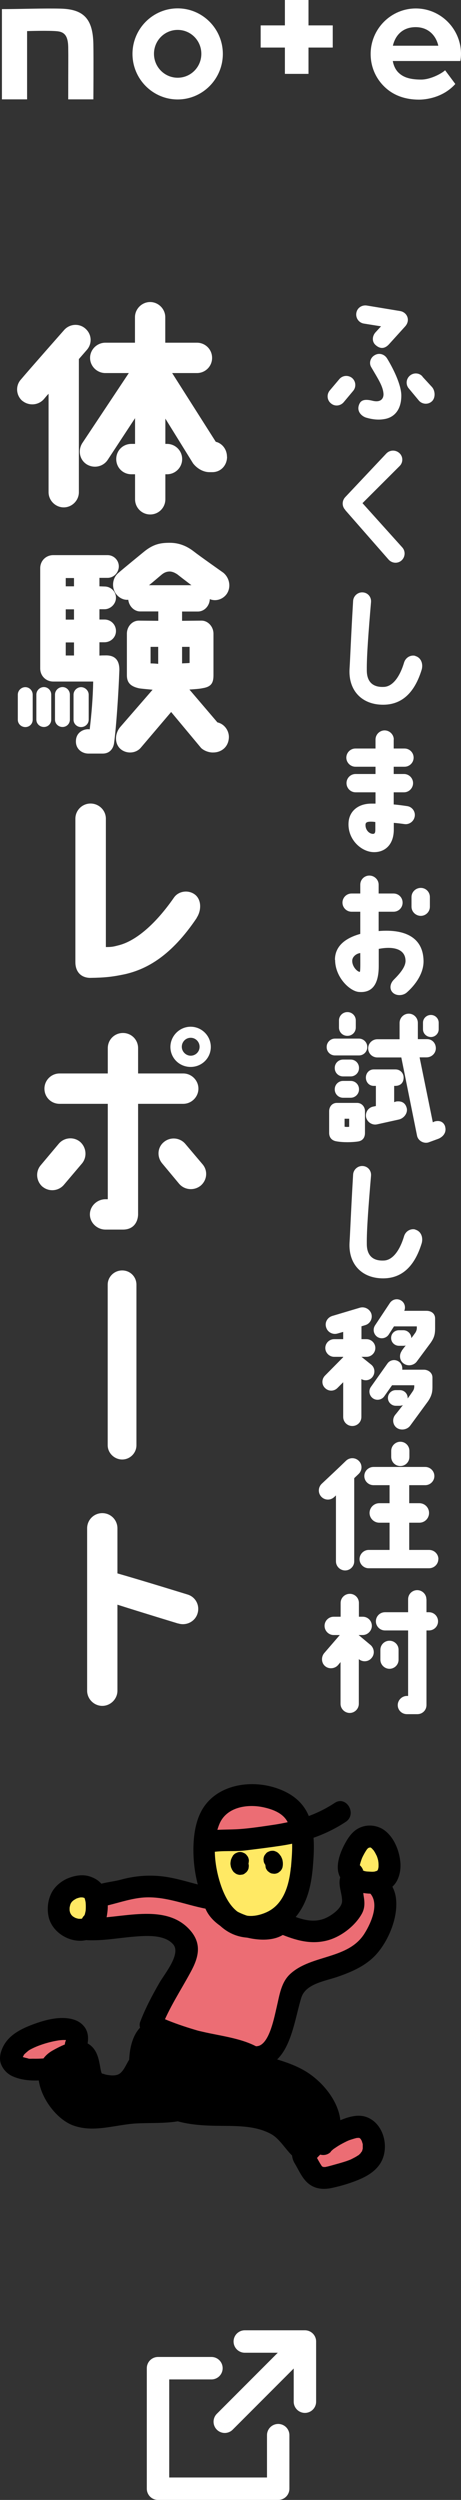 <?xml version="1.0" encoding="UTF-8"?><svg id="_レイヤー_2" xmlns="http://www.w3.org/2000/svg" width="50.21" height="271.73" viewBox="0 0 50.21 271.73"><rect x="0" y="0" width="50.21" height="271.73" fill="#333333" stroke="none"/><defs><style>.cls-1,.cls-2,.cls-3,.cls-4{stroke-width:0px;}.cls-2{fill:#ec6d74;}.cls-3{fill:#fff;}.cls-4{fill:#ffe964;}.cls-5{fill:none;stroke:#fff;stroke-linecap:round;stroke-linejoin:round;stroke-width:2.44px;}</style></defs><g id="_レイヤー_3"><path class="cls-3" d="m36.04,43.84c-.42-.34-.48-.96-.13-1.39l1.04-1.23c.34-.42.96-.48,1.39-.14.42.35.48.98.13,1.4l-1.03,1.23c-.35.42-.98.5-1.4.13Zm8.05-8.32l-1.75,1.93c-.46.48-.96.5-1.47.02-.39-.38-.32-.99.06-1.38l.57-.62-1.88-.3c-.54-.09-.9-.61-.81-1.15.09-.56.6-.89,1.14-.81l3.63.6c.54.09.92.57.83,1.11-.04.23-.15.42-.32.6Zm-2.32,7.3c-.05-.81-.53-1.54-1.33-2.9-.29-.46-.09-1.08.4-1.33.48-.27,1.05-.08,1.33.39.63,1.03,1.54,2.83,1.54,4.02,0,1.53-.76,2.4-1.9,2.56-.6.1-1.23.04-1.95-.17-.51-.17-1.07-.72-.72-1.48.22-.51.76-.52,1.47-.34.81.19,1.18-.2,1.16-.75Zm4.24-1.88l1.05,1.14c.36.42.38,1.2-.04,1.56-.4.36-1.04.31-1.39-.09l-1.09-1.31c-.36-.4-.33-1.03.09-1.4.41-.36,1.04-.33,1.39.09Z"/><path class="cls-3" d="m37.62,55.44c-.39-.39-.39-.99-.03-1.39l4.5-4.77c.39-.39,1-.4,1.41-.03s.42,1,.04,1.39l-4.06,4.05,4.35,4.83c.36.42.3,1.05-.11,1.41-.42.36-1.05.3-1.41-.12l-4.71-5.37h.01Z"/><path class="cls-3" d="m45.22,71.3c.66.18.88.87.71,1.48-.62,2.02-1.79,3.79-4.14,3.82-2.36.03-3.85-1.53-3.72-3.88.1-1.65.13-2.97.39-7.4.03-.54.51-.97,1.05-.93.56.03.95.51.9,1.06-.27,3.17-.48,5.89-.46,7.41,0,1.35.76,1.88,1.92,1.8.79-.06,1.6-.87,2.13-2.61.19-.66.81-.88,1.23-.76Z"/><path class="cls-3" d="m42.88,80.38v.98h1.18c.54,0,.99.44.99.99s-.45.99-.99.99h-1.18v.79h1.12c.55,0,.99.45.99.99s-.44,1-.99,1h-1.12v1.32c.45.04.93.1,1.46.18.54.07.92.58.83,1.12-.09.54-.6.92-1.14.83-.42-.06-.78-.1-1.14-.13v.76c-.01,1.64-1,2.49-2.28,2.42-1.32-.08-2.74-1.4-2.65-3.17.06-1.26,1.02-2.08,2.43-2.1h.51v-1.23h-2.17c-.55,0-.99-.45-.99-1s.44-.99.99-.99h2.17v-.79h-2.19c-.54,0-.99-.45-.99-.99s.45-.99.99-.99h2.19v-.98c0-.54.45-.99.99-.99s1,.45,1,.99Zm-2,8.97c-.18-.03-.31-.04-.5-.04-.39,0-.57.09-.57.33-.03.52.36,1,.83,1,.18-.02.24-.13.24-.45v-.84Z"/><path class="cls-3" d="m36.48,104.33c0-1.38.97-2.32,2.76-2.82v-2.41h-.95c-.55,0-.99-.45-.99-.99s.44-.99.99-.99h.95v-.96c0-.56.45-.99.99-.99s1.01.44,1.01.99v.96h1.62c.56,0,.99.44.99.99s-.43.99-.99.99h-1.62v2.1c2.91-.24,4.83.72,4.89,3.21.04,1.4-.93,2.69-1.84,3.48-.42.36-1.17.38-1.54-.03-.33-.34-.3-.94.16-1.39.69-.69,1.25-1.38,1.26-2.01,0-1.33-1.35-1.63-2.92-1.32v1.86c0,2-.72,2.94-2.16,2.82-.98-.07-2.59-1.59-2.59-3.48Zm1.89,0c-.08.68.53,1.29.81,1.31.09.02.06-1.12.06-2.05-.51.07-.84.45-.87.75Zm6.45-5.77v-1.06c0-.54.45-.99,1.01-.99s.99.45.99.99v1.06c0,.55-.45.99-.99.99s-1.01-.44-1.01-.99Z"/><path class="cls-3" d="m36.48,112.89h2.62c.49,0,.9.41.9.9v.03c0,.5-.41.9-.9.9h-2.62c-.5,0-.9-.4-.9-.9v-.03c0-.49.41-.9.9-.9Zm-.63,10.26v-2.37c0-.46.3-.9.84-.9h2.21c.46,0,.85.38.85.9v2.37c0,.5-.25.84-.74.92-.63.1-1.68.12-2.4-.02-.5-.09-.76-.44-.76-.9Zm3.25-7.05c0,.5-.41.9-.9.9h-.84c-.5,0-.9-.4-.9-.9v-.03c0-.5.41-.9.9-.9h.84c.5,0,.9.4.9.9v.03Zm0,2.29v.03c0,.49-.41.9-.9.9h-.84c-.5,0-.9-.41-.9-.9v-.03c0-.5.41-.9.9-.9h.84c.5,0,.9.4.9.9Zm-1.28-5.8c-.5,0-.9-.4-.9-.9v-.78c0-.49.41-.9.9-.9h.03c.5,0,.9.41.9.9v.78c0,.5-.4.9-.9.9h-.03Zm-.29,9.88c.2.03.29.03.5.01v-.88h-.5v.87Zm5.4-4.44v1.77s.22-.08.27-.08c.67-.07,1,.27,1.11.77.1.54-.35,1.09-.89,1.2l-2.35.52c-.54.12-1.08-.24-1.2-.78-.1-.54.25-1.05.78-1.15l.29-.06v-2.19h-.24c-.5,0-.85-.41-.85-.9s.36-.89.85-.89h2.38c.5,0,.88.39.88.89s-.28.88-.88.9h-.15Zm5.56,4.47c.13.51-.12,1-.72,1.27l-1.12.41c-.56.15-1.14-.23-1.23-.75l-1.71-8.49h-2.61c-.56,0-1-.44-1-.99s.45-.99,1-.99h2.42v-1.79c.01-.54.45-.99,1-.99s.99.45.99,1v1.77h1.02c.54,0,.94.44.94.99s-.46.99-1.02.99h-.75l1.44,7.06.19-.09c.63-.18,1.04.12,1.16.58Zm-.71-11.34v.72c0,.47-.39.84-.85.84s-.86-.37-.86-.84v-.72c0-.47.39-.84.86-.84s.85.38.85.84Z"/><path class="cls-3" d="m45.22,133.65c.66.18.88.87.71,1.48-.62,2.02-1.79,3.79-4.14,3.82-2.36.03-3.85-1.53-3.72-3.88.1-1.65.13-2.97.39-7.4.03-.54.51-.97,1.05-.93.56.03.95.51.9,1.06-.27,3.17-.48,5.89-.46,7.41,0,1.35.76,1.88,1.92,1.8.79-.06,1.6-.87,2.13-2.61.19-.66.81-.88,1.23-.76Z"/><path class="cls-3" d="m37.38,154.02v-3.78l-.63.63c-.38.38-.97.38-1.35,0-.38-.36-.38-.97,0-1.35l1.98-2v-.04h-.99c-.52,0-.96-.44-.96-.96s.43-.96.96-.96h.99v-.79l-.63.18c-.52.15-1.08-.15-1.23-.68-.17-.52.13-1.06.66-1.23l3.02-.9c.52-.15,1.08.15,1.25.67.15.53-.15,1.08-.68,1.23l-.4.12v1.4h.55c.53,0,.96.44.96.96s-.43.96-.96.96h-.55l1.06.85c.41.33.46.93.13,1.35-.28.36-.79.45-1.2.22v4.11c0,.56-.44.99-.99.99s-.99-.44-.99-.99Zm5.67-.24c.29-.35.55-.69.83-1.05-.11.04-.21.06-.32.07h-.46c-.46,0-.85-.39-.85-.85s.38-.85.84-.85h.46c.48,0,.85.38.85.85v.06c.2-.27.39-.54.57-.81.09-.13.15-.3.15-.48v-.15h-2.42l-.84,1.19c-.27.4-.83.51-1.23.24-.41-.28-.52-.84-.24-1.24l1.8-2.54c.27-.4.82-.51,1.23-.23.3.2.43.56.39.89h2.37c.42,0,.92.3.92.85v.96c0,.46-.01.93-.48,1.62l-1.95,2.66c-.33.44-1.02.55-1.47.22-.44-.33-.5-.99-.15-1.41Zm.71-6.97c.09-.12.24-.33.43-.56-.09.02-.17.03-.25.03h-.48c-.48,0-.86-.37-.86-.84-.01-.48.38-.85.84-.85h.5c.46,0,.84.38.86.84,0,.01-.02.03-.02.04.18-.21.33-.44.47-.63.09-.15.15-.32.15-.48v-.19h-2.49l-.58.9c-.28.41-.84.51-1.24.24-.41-.29-.51-.84-.24-1.25l1.62-2.44c.29-.42.84-.52,1.25-.24.36.24.48.71.31,1.1h2.43c.48,0,.93.27.93.84v1.05c0,.69-.11,1.04-.48,1.58l-1.5,2.02c-.31.45-1,.57-1.44.24-.45-.31-.53-.94-.2-1.39Z"/><path class="cls-3" d="m34.99,162.68c-.38-.41-.34-1.04.06-1.41.7-.66,1.8-1.68,2.62-2.48.39-.39,1.02-.39,1.41,0,.39.38.39,1.01,0,1.4-.15.15-.33.31-.5.48v9.04c0,.55-.45.99-.99.99s-1-.44-1-.99v-7.17c-.06.06-.14.14-.2.19-.41.38-1.04.35-1.41-.06Zm12.75,6.79c0,.54-.45.99-1.01.99h-6.58c-.54,0-.99-.45-.99-.99s.45-1,.99-1h2.28v-2.96h-1.12c-.58,0-1.06-.48-1.06-1.06s.48-1.06,1.06-1.06h1.12v-1.96h-1.75c-.55,0-1-.44-1-.99s.45-.99,1-.99h5.64c.54,0,.99.45.99.99s-.45.99-.99.99h-1.75v1.96h1.1c.6,0,1.06.48,1.06,1.06s-.46,1.06-1.06,1.06h-1.1v2.96h2.17c.56,0,1.01.45,1.01,1Zm-4.14-12.76c.56,0,.99.45.99.99v.66c0,.54-.43.99-.99.99s-.99-.45-.99-.99v-.66c0-.54.45-.99.99-.99Z"/><path class="cls-3" d="m37.09,185.2v-4.54l-.25.3c-.34.42-1,.5-1.42.15-.42-.34-.46-.99-.12-1.41l1.71-1.98h-.67c-.54,0-.99-.45-.99-1s.45-.99.99-.99h.76v-1.5c0-.55.45-.99,1-.99s.99.44.99.99v1.5h.42c.56,0,.99.45.99.99s-.46,1-1,1h-.44l1.33,1.11c.39.38.44,1,.06,1.41-.34.4-.96.44-1.37.1v4.86c0,.54-.45.99-.99.99s-1-.45-1-.99Zm9.36-11.37v1.41h.27c.55,0,.99.44.99.99s-.44.99-.99.99h-.27v8.11c0,.56-.44.99-.99.99h-1.14c-.56,0-1-.44-1-.98s.45-1,1-1h.13v-7.12h-2.52c-.55,0-.99-.45-.99-.99s.43-.99.99-.99h2.52v-1.41c0-.56.45-.99.99-.99s1,.44,1,.99Zm-3.04,5.5v1.08c0,.54-.45.98-.99.98s-.99-.45-.99-.99v-1.08c0-.54.45-.99,1-.98.54,0,.99.45.98.99Z"/><path class="cls-3" d="m2.44,43.58c-.7-.6-.77-1.65-.17-2.32.9-1.07,4.7-5.37,4.7-5.37.6-.7,1.65-.77,2.32-.18.7.6.78,1.62.17,2.32l-.87,1v14.47c0,.9-.75,1.65-1.65,1.65s-1.65-.75-1.65-1.65v-10.7c-.17.17-.33.37-.5.57-.6.7-1.65.77-2.35.2Zm22.29,6.07c0,.92-.67,1.67-1.6,1.67h-.33c-.62,0-1.3-.35-1.77-.95l-3.02-4.87v2.75h.18c.92,0,1.65.75,1.65,1.65s-.73,1.65-1.65,1.65h-.18v2.72c0,.9-.72,1.65-1.65,1.65s-1.65-.75-1.65-1.65v-2.72h-.4c-.92,0-1.65-.72-1.65-1.65s.73-1.65,1.65-1.65h.4v-2.8l-2.97,4.52c-.5.77-1.52.98-2.3.5-.78-.5-.97-1.52-.48-2.3l5.07-7.62h-2.55c-.92,0-1.67-.75-1.67-1.65s.75-1.65,1.67-1.65h3.22v-2.77c0-.9.75-1.65,1.65-1.65s1.65.75,1.65,1.65v2.77h3.45c.9,0,1.65.72,1.65,1.65s-.75,1.65-1.65,1.65h-2.7l4.75,7.47c.72.17,1.22.85,1.22,1.62Z"/><path class="cls-3" d="m2.76,79.03c-.45,0-.82-.35-.82-.8v-2.72c0-.45.37-.82.82-.82s.8.38.8.82v2.72c0,.45-.35.8-.8.8Zm2.02-4.35c.45,0,.8.38.8.82v2.72c0,.45-.35.8-.8.8s-.82-.35-.82-.8v-2.72c0-.45.38-.82.82-.82Zm6.05-11.85v.9l.55.02c.7,0,1.25.55,1.25,1.22s-.58,1.25-1.25,1.25h-.55v1.12h.55c.7,0,1.25.55,1.25,1.25s-.58,1.22-1.25,1.22h-.55v1.45c.22-.02.45-.02.62-.02.75-.03,1.57.22,1.55,1.6-.08,2.3-.33,6.15-.58,7.95-.08.55-.45,1.15-1.3,1.12h-1.55c-.7-.03-1.35-.55-1.3-1.4.03-.85.73-1.25,1.35-1.25l.15.02c.2-1.65.35-3.45.38-5.2h-4.35c-.8,0-1.42-.62-1.42-1.42v-10.9c0-.8.62-1.42,1.42-1.42h5.92c.67,0,1.22.55,1.22,1.22s-.55,1.25-1.22,1.25h-.9Zm-4.02,11.85c.45,0,.8.38.8.82v2.72c0,.45-.35.8-.8.8s-.82-.35-.82-.8v-2.72c0-.45.38-.82.82-.82Zm1.25-11.85h-.9v.9h.9v-.9Zm0,3.4h-.9v1.12h.9v-1.12Zm0,3.6h-.9v1.42h.9v-1.42Zm.77,9.2c-.45,0-.82-.35-.82-.8v-2.72c0-.45.38-.82.82-.82s.83.38.83.82v2.72c0,.45-.38.8-.83.8Zm11-12.57v1.02s2.07-.02,2.12-.02c.7,0,1.3.65,1.3,1.42v4.52c0,.8-.22,1.25-1.17,1.4-.35.08-1.02.12-1.45.15l3.05,3.57c.7.15,1.25.82,1.25,1.6-.03,1.1-.85,1.67-1.7,1.67-.32.02-.9-.1-1.32-.48l-3.27-3.92-3.32,3.9c-.57.65-1.65.67-2.27.05-.6-.62-.52-1.65.05-2.32l3.52-4.05c-.5-.05-1.12-.1-1.45-.15-.95-.2-1.35-.62-1.35-1.42v-4.52c0-.77.57-1.42,1.3-1.42.05,0,2.12.02,2.12.02v-1.02h-1.97c-.67,0-1.22-.58-1.3-1.27-.47.05-.97-.17-1.32-.62-.53-.7-.42-1.75.25-2.3.55-.48,2.72-2.25,2.72-2.25,1.08-.9,1.88-1.02,2.88-1.02s1.85.35,2.62.95c.5.4,3.2,2.3,3.2,2.3.67.55.88,1.55.38,2.3-.42.6-1.2.85-1.85.57-.03.75-.6,1.35-1.3,1.35h-1.7Zm1.02-2.85c-.62-.47-1.27-.97-1.52-1.17-.25-.17-.55-.32-.85-.32-.33,0-.6.12-.85.32-.4.33-.9.77-1.4,1.17h4.62Zm-3.62,6.7h-.83v1.8c.23,0,.6.02.83.05v-1.85Zm2.6,0v1.8c.2-.02.6-.02.82-.05v-1.75h-.82Z"/><path class="cls-3" d="m21.43,99.77c-2.77,4.12-5.42,5.57-7.82,6.12-1.3.27-2.1.38-3.85.4-1.07-.05-1.55-.8-1.55-1.7v-15.6c0-.92.75-1.65,1.65-1.65s1.67.72,1.67,1.65v13.95c.67,0,.85-.05,1.35-.18,1.67-.4,3.82-1.97,6.07-5.2.52-.75,1.65-.87,2.35-.27.67.6.62,1.72.12,2.47Z"/><path class="cls-3" d="m4.64,129c-.7-.6-.8-1.65-.2-2.35l1.95-2.32c.58-.7,1.62-.8,2.32-.23.7.6.8,1.65.23,2.35l-1.97,2.32c-.58.7-1.62.8-2.32.23Zm.2-10.67c0-.9.73-1.65,1.65-1.65h5.25v-2.75c0-.92.73-1.65,1.65-1.65s1.65.73,1.65,1.65v2.75h4.92c.9,0,1.65.75,1.65,1.65s-.75,1.65-1.65,1.65h-4.92v12.05c-.03.75-.45,1.62-1.65,1.62h-1.9c-.9,0-1.7-.73-1.7-1.65s.8-1.65,1.7-1.65h.25v-10.37h-5.25c-.92,0-1.65-.72-1.65-1.65Zm17.22,8.22c.6.7.5,1.72-.2,2.32-.7.57-1.75.5-2.35-.2l-1.85-2.22c-.58-.7-.52-1.72.17-2.3.7-.6,1.75-.52,2.35.18l1.88,2.22Zm.9-12.75c0,1.2-.97,2.17-2.2,2.17s-2.2-.97-2.2-2.17,1-2.2,2.2-2.2,2.2.98,2.2,2.2Zm-1.22-.02c0-.52-.42-.98-.97-.98s-.97.45-.97.98.45.97.97.97.97-.42.97-.97Z"/><path class="cls-3" d="m14.86,157.09c0,.85-.7,1.55-1.55,1.55s-1.58-.7-1.58-1.55v-17.45c0-.85.7-1.55,1.58-1.55s1.55.7,1.55,1.55v17.45Z"/><path class="cls-3" d="m19.41,176.47s-4.12-1.25-6.62-2.05v9.35c0,.9-.75,1.65-1.65,1.65s-1.65-.75-1.65-1.65v-17.65c0-.9.72-1.65,1.65-1.65s1.65.75,1.65,1.65v4.9c2.7.77,7.65,2.3,7.65,2.3.88.27,1.35,1.2,1.07,2.07-.27.87-1.22,1.35-2.1,1.07Z"/><path class="cls-2" d="m8.27,222.26c1.08-3.16-4.86-1.13-5.9-.33-.87.67-1.85,1.99-.51,2.67.99.5,3.2.41,4.27.07,1.33-.42,2.58-1.26,2.14-2.42Z"/><path class="cls-1" d="m9.42,222.58c.23-.7.27-1.54-.16-2.18-.47-.68-1.19-.95-1.98-1.03-1.24-.13-2.59.26-3.74.69-1.3.49-2.63,1.16-3.25,2.5-.25.55-.4,1.17-.19,1.76s.68,1.1,1.27,1.36c.93.42,1.99.5,3,.45,1.18-.05,2.31-.28,3.36-.84,1.21-.65,2.19-1.93,1.69-3.35-.2-.59-.83-1.04-1.47-.83-.58.19-1.05.84-.83,1.47,0,.02.08.24.07.24,0,0-.03-.27-.02-.08,0,.04,0,.18,0,0,0-.17,0-.06,0-.01-.03.09-.06.07.01,0,.09-.08.04-.06,0,0-.04.06-.07.2-.03.07.03-.1.05-.06,0,0-.03.03-.06.06-.09.09s-.22.21-.11.1-.13.09-.17.11c-.09.06-.19.11-.29.16s-.2.1-.31.15c.19-.09,0,0-.08.03-.18.06-.36.12-.54.17-.16.04-.32.07-.48.1-.02,0-.1.03-.12.02,0,0,.25-.03.11-.02-.1,0-.2.02-.3.03-.4.03-.8.04-1.21.03-.14,0-.44.03-.56-.04,0,0,.25.04.11.01-.04,0-.08-.01-.12-.02-.1-.02-.2-.04-.3-.07-.07-.02-.14-.04-.21-.06-.24-.08.02-.03.04.02,0-.03-.33-.16-.17-.08s-.01-.01,0-.01l-.05-.05.1.13s-.08-.12-.07-.12c0,0,.1.24.07.13s.02.16.02.16c0-.02,0-.08,0-.1,0-.12-.03.16-.02.15.01-.02.03-.12.03-.13.03-.17-.12.21,0-.01.04-.07.07-.13.11-.2.02-.03.04-.06.06-.1.12-.19-.04.05-.04.05-.01-.08.32-.35.38-.4s.12-.1.17-.15c.16-.15-.16.1-.08.06.06-.03.12-.08.18-.12.16-.09.32-.17.49-.25.09-.04.19-.08.29-.13-.09.04-.28.11-.09.04.06-.02.12-.05.17-.07.49-.19.99-.35,1.5-.47.25-.06.5-.11.75-.15.1-.02.34-.02-.06,0,.06,0,.11-.01.17-.02.12-.01.25-.02.37-.03s.25,0,.37,0c.05,0,.11.02.16.01-.13,0-.32-.06-.1,0,.09.02.18.06.27.08-.35-.07-.23-.12-.12-.04.16.12-.13-.13-.11-.09,0,.01.08.09.1.1.03.01-.2-.28-.1-.11.13.19-.11-.24-.05-.12.02.05.04.25.01,0s-.01-.03-.01.03c0,.2-.01.01.02-.1-.05.14-.06.3-.11.44-.2.59.23,1.33.83,1.47.66.15,1.26-.2,1.47-.83Z"/><path class="cls-2" d="m35.17,233.03c.75-.81,3.08-2.1,4.23-1.83,1.27.29,1.65,2.31.97,3.36-.77,1.17-2.81,1.63-4.06,1.98-1.75.49-2.07.02-2.88-1.5-.4-.74-.73-.81-.17-1.58.48-.66,1.6-1.16,1.92-.42Z"/><path class="cls-1" d="m36.01,233.88c.09-.1.19-.19.29-.27.01-.01.11-.1.12-.09,0,0-.22.16.01,0,.27-.19.55-.37.84-.52.17-.09.34-.18.51-.26.06-.03.12-.05.17-.08-.27.12.02,0,.06-.02.09-.04.91-.3.92-.26,0,0-.3.02-.01,0,.07,0,.15,0,.21,0,.2-.03-.2.06-.12-.02.03-.03.19.08.21.05-.02.03-.26-.13-.05-.01s-.05.01-.03-.04c0,0,.15.15.16.16.17.17-.11-.2,0,0,.03.07.08.14.11.2.13.23-.06-.25,0,.01.01.05.13.37.1.39.01,0-.01-.28,0-.03,0,.07,0,.14,0,.21,0,.08,0,.16,0,.24-.01.27.07-.25,0,0-.02.08-.04.15-.06.23-.08.27-.03,0,0,0,.04,0-.35.46-.07.16-.1.11-.2.21-.31.31-.21.2.21-.12-.05.03-.08.05-.16.1-.24.15-.17.1-.34.18-.51.27-.04.02-.21.09.02,0-.09.04-.18.07-.28.11-.33.13-.68.23-1.02.33-.31.09-.62.17-.93.26-.16.04-.32.09-.48.12-.07.01-.2.06-.27.05.17-.02.21-.03.12-.02-.04,0-.08,0-.11,0-.07,0-.14,0-.21,0-.22.02.22.07.1.01-.02,0-.12-.04-.14-.04.18-.06.23.16.08.02-.23-.2.17.21-.04-.03-.02-.02-.13-.11-.13-.14,0,.07.15.21.02.01-.22-.33-.4-.69-.6-1.03-.09-.16-.18-.32-.29-.47s.02.07.03.1c-.08-.25.01.55,0,.25l-.05.13s.05-.09.08-.14c.03-.05.07-.1.11-.15-.1.13-.11.14-.02.04.04-.03.27-.23.03-.05.07-.05.15-.09.23-.15.22-.16-.22.04.03-.02.18-.05.16-.03,0-.02.26-.01-.27-.09-.04-.01-.11-.03-.21-.08-.3-.16-.11-.15-.13-.17-.06-.05.28.56,1.11.76,1.63.43.57-.37.73-1.03.43-1.63-.6-1.21-2.15-1.12-3.11-.44-1.02.72-1.72,1.97-1,3.15.43.71.78,1.57,1.42,2.13.8.7,1.77.74,2.76.51.85-.19,1.71-.44,2.52-.76,1-.39,1.98-.91,2.59-1.83,1.09-1.66.46-4.39-1.48-5.09-1.03-.37-2.2.06-3.15.48-.87.38-1.77.91-2.42,1.61-.43.45-.48,1.24,0,1.69s1.23.48,1.69,0Z"/><path class="cls-4" d="m32.76,199.86c.1.17.18.37.24.6.52,1.91-.75,4.63-1.71,6.21-1.14,1.87-3.35,2.45-5.4,1.84-1.93-.57-2.66-2.24-3.19-4.05-.37-1.24-.11-2.29-.03-3.53.03-.4-.29-1.11,0-1.46.32-.39,1.95-.52,2.47-.61,1.52-.25,3.23-.03,4.78,0,1.13.02,2.27-.02,2.85.98Z"/><path class="cls-2" d="m22.93,199.54s.06.05.09.08c.36.26,1.66-.16,2.08-.18,1.01-.06,2.03,0,3.03-.18,1.69-.3,3.44-.6,4.97-1.29.2-1.12-2.26-2.31-3.18-2.64-1.24-.45-2.7-.98-4-.47-1.13.45-1.97,1.31-2.51,2.39-.26.52-.98,1.76-.48,2.3Z"/><path class="cls-2" d="m30.73,209.01c1.49.63,2.72,1.18,4.47.79,1.16-.25,1.85-.87,2.66-1.73.9-.94.69-1.12.46-2.32-.15-.76-.41-1.75.46-1.85.8-.09,2.39.75,2.8,1.42.84,1.35.21,3.13-.35,4.47-1.44,3.43-4.26,3.53-7.28,4.8-1.74.73-2.03,1.09-2.41,2.81s-1,4.51-2.37,5.79c-1.13,1.06-4.65-.47-6.09-.8-2.23-.51-4.64-1.33-6.65-2.31.77-2.12,2.03-3.96,3.1-5.96.6-1.12,1.32-2.08.6-3.13-.53-.78-1.11-1.19-2-1.45-2.84-.84-5.68.31-8.56.13-.45-.94-.08-1.81.42-2.84.33-.67.28-.64,1.12-.82.66-.14,1.36-.28,1.98-.46,1.41-.42,2.38-.61,3.93-.51,2.16.15,4.19,1.08,6.31,1.35.03,2.41,6.48,4.55,7.45,2.19.36.09-.15.16-.06.42Z"/><path class="cls-1" d="m30.12,210.04c1.75.74,3.47,1.36,5.39.91,1.52-.35,3.12-1.55,3.89-2.92.35-.62.33-1.24.21-1.93-.04-.22-.09-.98-.23-1.1l-.02-.14-.4.23c.05.1.64.22.76.27,1.88.93.84,3.44-.03,4.82-1.79,2.82-5.78,2.26-8.08,4.38-1,.92-1.17,2.32-1.47,3.58-.26,1.09-.75,3.76-1.89,4.21-.58.23-1.59-.15-2.15-.3-.78-.21-1.53-.48-2.31-.7-2.32-.64-4.58-1.25-6.76-2.29l.55,1.35c.81-2.13,2.1-4.05,3.18-6.05.85-1.55,1.25-3.01.01-4.48-2.71-3.2-7.68-1.25-11.2-1.4l1.15.88c-.29-.82.12-1.3.36-2.04.18-.56.14-.05-.19-.02.17-.02.36-.09.53-.12,1.24-.28,2.48-.71,3.73-.88,2.71-.38,5.23.88,7.86,1.27l-.88-1.15c.16,2.19,2.36,3.45,4.25,4.04,1.76.55,4.46.73,5.42-1.24l-1.63.43.13.07-.43-1.63c-.14.19-.3.54-.35.95-.16,1.53,2.23,1.51,2.39,0l.02-.16-.35.84c.13-.13.24-.28.35-.43.37-.5.1-1.36-.43-1.63l-.13-.07c-.54-.28-1.34-.17-1.63.43-.65,1.34-5.13-.25-5.23-1.59-.04-.47-.34-1.07-.88-1.15-1.85-.27-3.61-.96-5.45-1.26-1.7-.27-3.36-.16-5.02.29-1.2.33-3.09.35-3.9,1.4-.89,1.16-1.35,2.91-.86,4.3.19.52.59.85,1.15.88,1.67.07,3.3-.24,4.97-.38,1.31-.11,3.38-.28,4.34.83.89,1.03-.93,3.2-1.49,4.17-.8,1.39-1.54,2.78-2.11,4.28-.17.45.11,1.14.55,1.35,2.24,1.06,4.54,1.8,6.93,2.43,1.55.4,3.04,1.03,4.65,1.18,4.13.39,4.53-4.74,5.43-7.62.47-1.51,2.61-1.8,3.94-2.26,1.65-.57,3.26-1.27,4.4-2.65,1.26-1.52,2.23-3.95,1.96-5.94-.25-1.86-1.87-3.15-3.67-3.48-.89-.16-1.86.08-2.28.96-.47.99.08,1.87.09,2.86.01.81-1.27,1.7-2.03,1.96-1.35.47-2.69-.05-3.92-.57-1.4-.59-2.61,1.46-1.2,2.06Z"/><path class="cls-1" d="m31.68,202.97c-.19,1.92-.77,4.03-2.65,4.88-.93.42-2.13.63-3.02.04s-1.47-1.68-1.84-2.66c-.77-2.07-1.15-4.88-.27-6.98.77-1.84,3.05-2.2,4.83-1.8,1.04.23,2.19.67,2.65,1.71.64,1.43.43,3.32.31,4.82-.05.64.59,1.19,1.19,1.19.69,0,1.14-.55,1.19-1.19.15-1.78.26-3.79-.4-5.49-.62-1.6-1.89-2.55-3.47-3.1-2.67-.94-6.19-.52-7.93,1.92-.89,1.25-1.16,2.89-1.2,4.39-.04,1.58.17,3.23.65,4.74s1.21,2.96,2.37,3.98c1.36,1.19,3.01,1.43,4.74,1.02,1.64-.39,3.04-1.4,3.92-2.83s1.17-3.02,1.32-4.62c.06-.64-.59-1.19-1.19-1.19-.7,0-1.13.55-1.19,1.19Z"/><path class="cls-1" d="m22.99,201.34c1.23-.23,2.51-.06,3.75-.21,1.31-.16,2.62-.32,3.93-.52,2.49-.38,4.86-1.18,6.98-2.58,1.28-.84.08-2.91-1.2-2.06-2.05,1.35-4.27,2.02-6.67,2.38-1.21.18-2.45.37-3.67.46s-2.49,0-3.74.23c-1.51.28-.87,2.58.63,2.3h0Z"/><path class="cls-1" d="m29,202.82s.06.05.08.08l-.15-.19s.05.07.07.11l-.1-.23s.03.1.04.15l-.03-.25c0,.07,0,.13,0,.2l.03-.25s0,.02,0,.03c-.04.13-.05.25-.02.38,0,.13.04.25.11.35.06.11.14.2.25.27.09.08.2.14.32.17l.25.03c.17,0,.33-.04.48-.13l.19-.15c.12-.12.2-.26.25-.42.02-.11.04-.23.04-.34,0-.03,0-.06,0-.09,0-.11-.02-.22-.04-.33,0-.03-.01-.06-.02-.08,0-.01,0-.02-.01-.04-.03-.09-.07-.17-.11-.26-.01-.02-.02-.05-.04-.07,0-.01-.02-.02-.02-.03-.05-.07-.11-.15-.17-.22-.02-.02-.04-.04-.06-.06-.09-.09-.19-.16-.31-.2-.11-.06-.24-.09-.37-.08-.13,0-.25.02-.37.08-.12.04-.22.1-.31.2l-.15.19c-.09.15-.13.31-.13.48l.03.25c.05.16.13.3.25.42h0Z"/><path class="cls-1" d="m25.34,201.77s-.03.05-.05.07c0,.01-.01.02-.02.04-.04.08-.08.17-.11.26,0,.02-.02.05-.02.08-.02.09-.03.19-.04.28,0,.01,0,.03,0,.04,0,.01,0,.02,0,.04,0,.09.02.19.04.28,0,.03,0,.05.02.08,0,.01,0,.03.01.04.03.09.07.17.11.25.01.03.03.05.05.08.06.11.14.2.25.27.09.08.2.14.32.17.13.04.25.05.38.02.13,0,.25-.04.35-.11l.19-.15c.12-.12.2-.26.25-.42l.03-.25c0-.17-.04-.33-.13-.48-.02-.03-.04-.07-.06-.11l.1.23s-.03-.08-.03-.12l.03.25s0-.07,0-.11l-.03.25s.02-.09.03-.13l-.1.23s.04-.08.07-.11c.07-.11.11-.23.11-.35.03-.13.02-.25-.02-.38-.03-.12-.09-.23-.17-.32-.07-.1-.16-.19-.27-.25l-.23-.1c-.17-.05-.34-.05-.51,0l-.23.1c-.14.08-.26.2-.34.34h0Z"/><path class="cls-4" d="m38.16,203.61c-.69-.67.55-3.34,1.32-3.77,1.66-.93,2.76,1.21,2.9,2.53.16,1.58-.58,2.38-2.14,2.26-.5-.04-1.23-.09-1.59-.45-.26-.25-.17-.8-.49-.56Z"/><path class="cls-1" d="m39.01,202.76c-.1-.11.19.27.11.14-.1-.16.06.19.06.15,0-.03-.02-.07-.03-.1-.06-.18.02.33.02.13,0-.09,0-.18,0-.28.01-.2.01.07-.02.13.03-.05.02-.14.04-.19.05-.23.12-.45.2-.67.02-.06.05-.12.07-.18.03-.07-.13.28-.03.08.05-.12.11-.24.17-.35.11-.21.23-.41.36-.6.03-.04.06-.08.08-.11-.21.32-.13.17-.06.09.06-.07.13-.13.19-.19.11-.12-.18.12-.14.1.04-.01.08-.05.12-.07.03-.01.06-.03.09-.04.11-.06-.15.06-.14.06.07,0,.16-.05.22-.06.18-.05-.29.01-.1.01.06,0,.12,0,.18,0,.09,0-.19-.02-.19-.03,0,0,.06.01.07.02.05.02.11.04.17.05-.32-.07-.2-.09-.08-.03.04.02.09.05.13.08.21.13-.19-.17-.06-.04.04.04.09.08.13.13s.08.09.13.14c.13.14-.16-.23-.05-.07.07.11.15.22.21.33.06.11.11.22.17.33.04.07-.11-.28-.03-.08.03.07.05.14.08.21.04.11.07.23.1.34.03.1.02.26.07.35,0,.02-.03-.3-.03-.2,0,.03,0,.06,0,.09,0,.08.01.15.01.23,0,.13,0,.26-.01.39,0,.19.06-.31,0-.07-.01.05-.02.1-.03.15-.02.06-.04.11-.05.17-.05.16.15-.27.03-.09-.03.05-.06.09-.08.14-.08.14.2-.2.08-.1-.04.03-.08.08-.11.11-.15.15.22-.13.08-.06-.05.02-.1.06-.14.08-.17.1.18-.06.11-.04-.12.03-.23.07-.35.1-.24.05.25-.02.07,0-.08,0-.16,0-.24.01-.16,0-.31-.01-.47-.02-.07,0-.15-.01-.22-.02-.2-.02.1.01.12.02-.04,0-.09-.01-.14-.02-.08-.01-.16-.03-.23-.05-.05-.01-.34-.12-.14-.03.21.09-.05-.05-.08-.06.2.04.18.17.1.07,0,.01.18.24.09.11-.02-.04-.07-.14.02.04.09.2.02.04,0,0-.03-.09-.07-.18-.11-.27-.32-.75-1.23-1.11-1.94-.63-.52.35-.79,1.07-.43,1.63.33.51,1.08.8,1.63.43l.04-.03-1.44-.38s-.12-.33-.07-.17c.02.06.04.11.06.17.12.31.24.56.48.8.33.34.82.55,1.28.64.77.16,1.62.23,2.39.04.71-.18,1.37-.64,1.71-1.3s.44-1.41.35-2.15-.3-1.42-.65-2.07c-.33-.6-.84-1.2-1.47-1.5-.83-.39-1.78-.37-2.57.11-.52.32-.9.83-1.2,1.35-.68,1.17-1.47,3.14-.35,4.29.43.45,1.26.47,1.69,0s.46-1.21,0-1.69Z"/><path class="cls-4" d="m10.02,209.03c.71-.6.69-3.1-.03-3.65-1.19-.9-3.1.04-3.47,1.25-.92,2.98,2.86,3.97,3.5,2.4Z"/><path class="cls-1" d="m10.87,209.87c.58-.51.74-1.33.83-2.05.08-.65.04-1.33-.13-1.97-.08-.31-.2-.63-.38-.9-.32-.46-.73-.73-1.24-.93-.85-.34-1.8-.18-2.62.17-.71.31-1.39.89-1.73,1.58-.38.76-.48,1.62-.33,2.45.22,1.25,1.26,2.22,2.45,2.58.58.18,1.26.21,1.85.03.38-.11.69-.29.99-.54s.47-.59.63-.95c.11-.26.02-.68-.12-.92-.14-.25-.43-.48-.71-.55-.31-.07-.65-.05-.92.12l-.24.19c-.15.15-.25.32-.31.53v.02c.03-.09.07-.19.11-.28-.04.08-.08.16-.14.23l.19-.24c-.06.07-.12.13-.19.19l.24-.19c-.09.06-.18.12-.28.16l.28-.12c-.14.06-.28.09-.43.11l.32-.04c-.2.02-.39.02-.59,0l.32.04c-.22-.03-.43-.09-.63-.17l.28.12c-.2-.09-.38-.19-.55-.32l.24.19c-.15-.12-.28-.25-.4-.4l.19.24c-.11-.15-.2-.3-.27-.47l.12.28c-.07-.17-.12-.35-.14-.53l.04.32c-.03-.23-.03-.46,0-.69l-.04.32c.03-.23.09-.46.17-.67l-.12.28c.07-.16.16-.3.26-.44l-.19.24c.13-.17.28-.31.45-.44l-.24.19c.2-.15.41-.28.64-.37l-.28.12c.22-.09.44-.15.67-.18l-.32.04c.18-.02.36-.02.55,0l-.32-.04c.17.02.33.07.48.13l-.28-.12c.13.06.25.13.36.21l-.24-.19c.06.04.1.1.15.15l-.19-.24c.07.09.12.19.17.3l-.12-.28c.1.25.16.51.19.77l-.04-.32c.05.42.05.84,0,1.26l.04-.32c-.04.25-.09.5-.19.73l.12-.28c-.05.11-.11.22-.18.32l.19-.24s-.07.08-.11.12c-.47.41-.45,1.27,0,1.69.5.46,1.19.44,1.69,0Z"/><path class="cls-1" d="m26.65,224.01c2.82,1.08,5.94,1.27,7.9,3.82,1.17,1.52,1.86,2.96,1,4.71-.45.11-.95.36-1.33.66-.13.11-.55.72-.7.73-.65.05-1.88-1.88-2.42-2.34-2.81-2.35-6.92-1.4-10.3-1.9-2.64-.39-5.53-2.15-5.51-5.06,0-1.06.08-2.19.62-3.11.82-1.39,1.88-.37,3.25-.11,1.96.37,3.85.91,5.77,1.32.97.21,2.42.62,3.14,1.2"/><path class="cls-1" d="m26.33,225.16c1.79.67,3.76.97,5.45,1.89,1.57.85,3.59,2.97,2.74,4.9l.71-.55c-.62.18-1.24.45-1.74.87-.14.12-.3.25-.4.41-.01.02-.21.23-.21.24.05.09.78-.15.78-.21-.02-.23-.87-.97-1.03-1.17-.29-.36-.57-.69-.93-.98-2.09-1.66-4.79-1.82-7.36-1.87-2.33-.04-4.92,0-6.75-1.68-.96-.88-1.17-1.91-1.09-3.17.03-.39.08-1.55.48-1.78.2-.11.89.23,1.2.33,1.6.52,3.35.78,5,1.17,1.44.34,3.07.51,4.3,1.41s2.43-1.16,1.2-2.06c-1.82-1.33-4.52-1.57-6.66-2.08-1.1-.26-2.25-.42-3.33-.78-.88-.3-1.77-.64-2.68-.21-1.87.91-2.13,3.86-1.85,5.66.3,1.93,1.7,3.47,3.38,4.36,1.84.97,3.84,1.16,5.89,1.2s4.25-.1,6.08.89c1.39.75,2.08,2.89,3.72,3.13.97.15,1.2-.54,1.82-1.04.4-.32.97-.3,1.33-.67.43-.44.6-1.21.68-1.79.34-2.47-1.51-4.93-3.46-6.24s-4.44-1.68-6.64-2.5c-1.44-.54-2.06,1.77-.63,2.3h0Z"/><path class="cls-1" d="m21.42,228.59c-2.22,1.43-4.53.85-6.98,1.05-1.92.16-4.18.95-6.1.25-1.3-.47-2.36-1.99-2.72-3.32-.3-1.1-.47-1.92.42-2.48.5-.31,2.29-1.28,2.93-.95.93.48.61,2.34,1.23,3.03.57.63,2.29.72,3.01.48,1.35-.45,1.47-2.08,2.47-2.78,1.31-.92,3.45.46,4.41,1.32.77.69,1.97,3.16,1.32,3.41Z"/><path class="cls-1" d="m20.81,227.56c-1.48.9-3.09.84-4.76.84s-3.27.35-4.93.53c-1.51.16-2.84-.01-3.73-1.35-.37-.55-.59-1.13-.74-1.78-.04-.18-.15-.5-.07-.67-.04.11.18-.08.31-.15.42-.25.86-.47,1.32-.61.1-.03.54-.05.34-.11-.33-.11-.14,0-.07.28.3,1.21.37,2.41,1.65,3.01,1.05.49,2.5.61,3.59.18,1.32-.51,1.62-1.66,2.43-2.67.72-.89,2.37.34,2.99.86.38.32.62.72.85,1.16.12.22.23.45.31.69.04.11.05.26.11.37.02.09.02.09,0,0-.02.37.12.18.41-.58-1.33.76-.13,2.82,1.2,2.06,1.45-.82.53-2.85-.07-3.91-.73-1.3-1.89-2.24-3.24-2.85-1.65-.74-3.43-.67-4.55.88-.35.49-.57,1.15-1.01,1.56-.4.38-1.07.31-1.58.21-.13-.02-.28-.1-.41-.11l-.14-.08c.14.17.15.17.04,0-.1-.28-.13-.59-.19-.88-.14-.76-.34-1.53-.94-2.06-1.21-1.07-3.02-.16-4.2.5-3.4,1.92-.55,7.16,2.28,8.16,2.29.81,4.65-.14,6.96-.24,2.47-.11,4.83.17,7.04-1.18,1.31-.8.11-2.86-1.2-2.06Z"/><path class="cls-3" d="m6.65.94c-1.89-.05-4.53.05-6.44.05v9.81h2.74V3.38s2.44-.08,3.32.02c.83.09,1.13.61,1.16,1.68.02,1.22,0,1.85,0,5.72h2.74s.03-4.42,0-5.96c-.04-2.73-1-3.83-3.53-3.9Z"/><path class="cls-3" d="m19.35.91c-2.71,0-4.92,2.22-4.92,4.95s2.21,4.95,4.92,4.95,4.92-2.22,4.92-4.95S22.06.91,19.35.91Zm0,7.54c-1.42,0-2.58-1.16-2.58-2.6s1.15-2.6,2.58-2.6,2.58,1.16,2.58,2.6-1.15,2.6-2.58,2.6Z"/><path class="cls-3" d="m50.21,5.87c0-2.73-2.21-4.95-4.92-4.95s-4.92,2.22-4.92,4.95c0,1.6.73,2.98,1.88,3.89.8.63,1.91,1.07,3.39,1.07.72,0,2.6-.2,3.95-1.7l-1.11-1.49c-.47.42-1.66,1.01-2.6,1.01-1.19,0-1.92-.23-2.44-.72-.32-.29-.56-.74-.66-1.3h7.36c.04-.25.07-.49.07-.75Zm-7.42-.9c.27-1.16,1.09-2.02,2.48-2.02s2.22.92,2.47,2.02h-4.95Z"/><path class="cls-3" d="m33.6,0h-2.57v2.76h-2.64v2.41h2.64v2.86h2.57v-2.86h2.64v-2.41h-2.64V0Z"/><g id="icon_data"><polyline class="cls-5" points="26.66 254.51 33.21 254.51 33.21 261.05"/><polyline class="cls-5" points="30.3 264.69 30.3 270.51 17.21 270.51 17.21 257.41 23.03 257.41"/><line class="cls-5" x1="24.48" y1="263.23" x2="32.48" y2="255.23"/></g></g></svg>